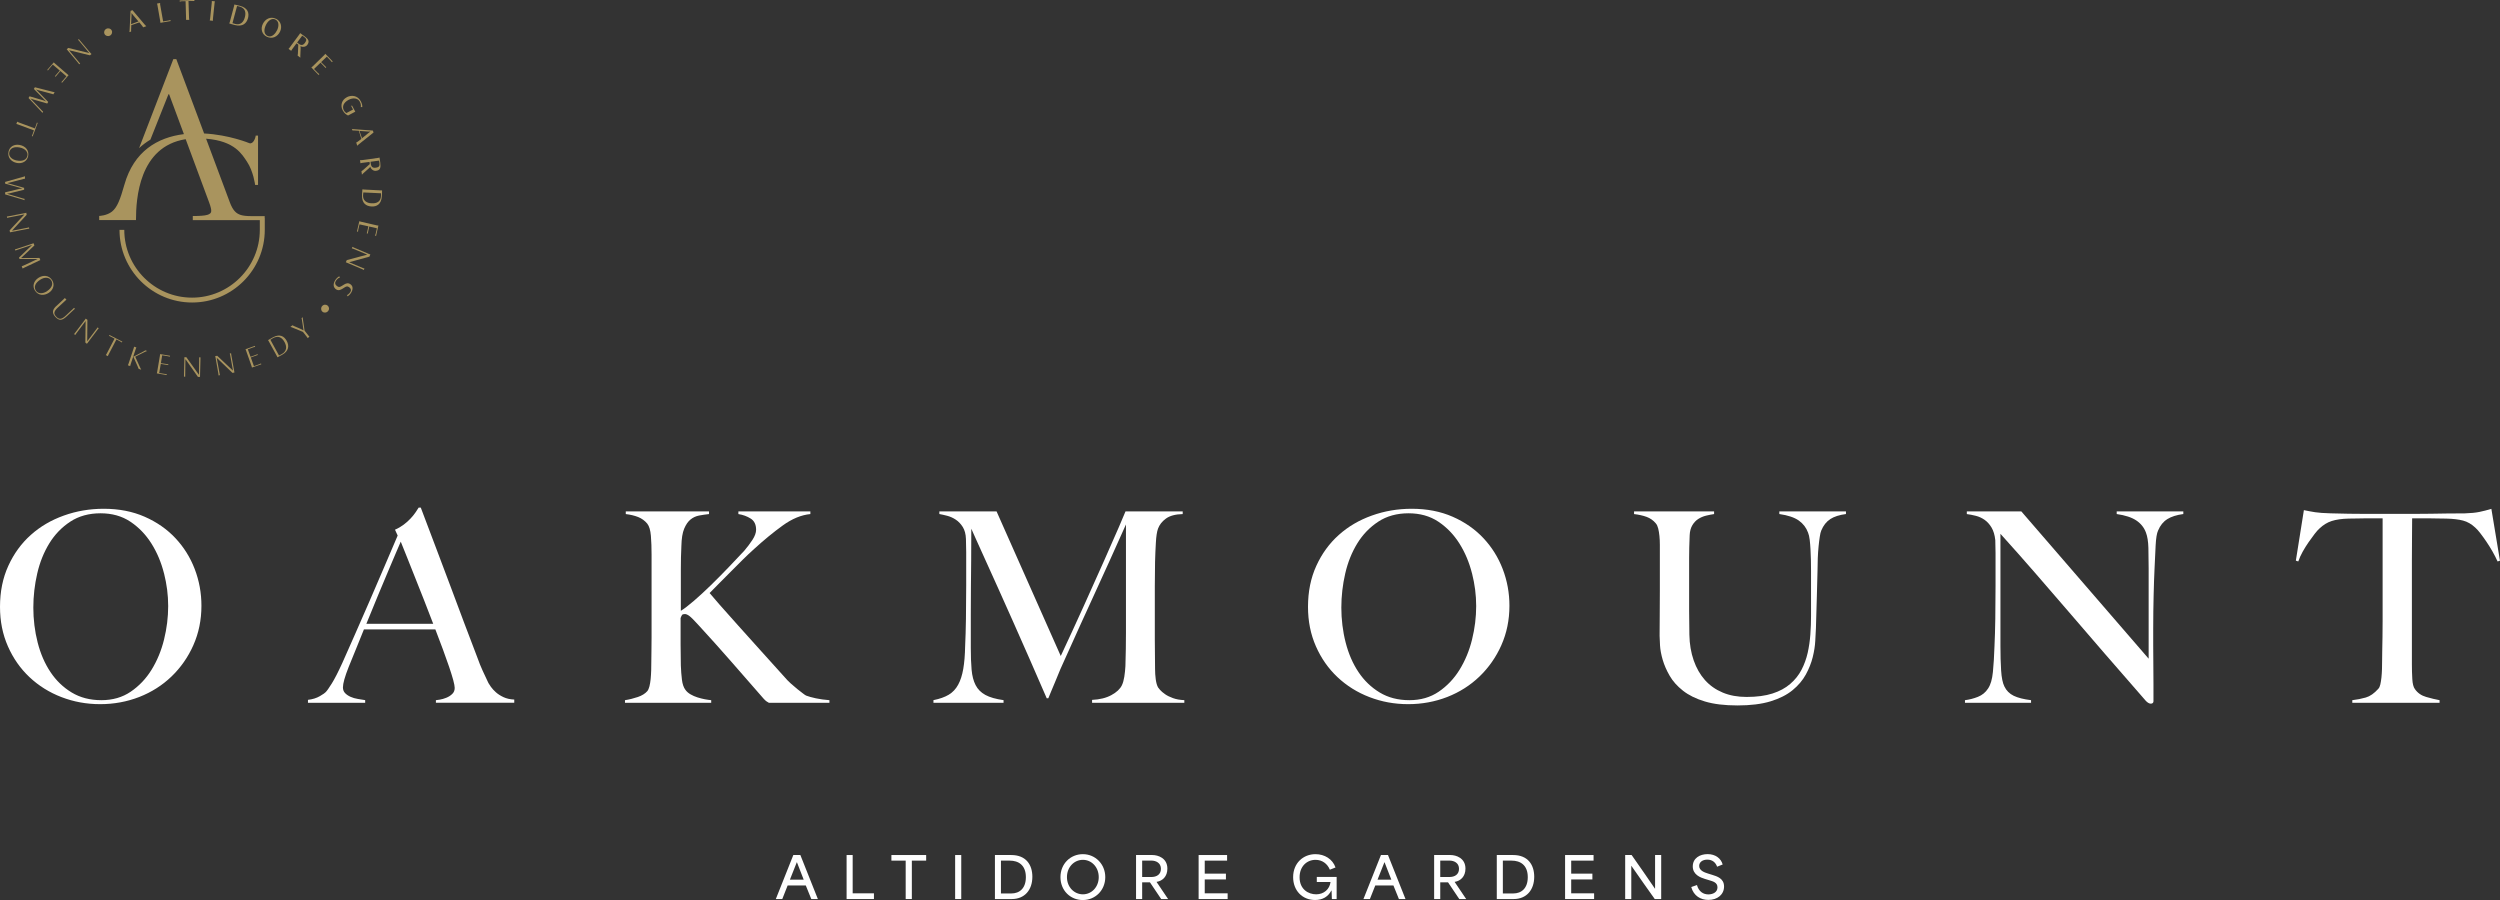 <svg width="975" height="351" viewBox="0 0 975 351" fill="none" xmlns="http://www.w3.org/2000/svg">
<rect x="0" y="0" width="975" height="351" fill="#333333" stroke="none"/>
<g clip-path="url(#clip0_65_1175)">
<path d="M40.803 13.324C40.402 12.594 40.657 11.681 41.46 11.243C42.191 10.842 43.139 11.097 43.541 11.827C43.943 12.557 43.651 13.47 42.92 13.871C42.117 14.309 41.205 14.017 40.803 13.324Z" fill="#A9945E"/>
<path d="M50.477 12.484L50.55 11.718L50.915 4.234L51.681 3.979L56.5 9.673L57.047 10.221L55.843 10.659L55.441 10.075L54.346 8.724L51.207 9.819L51.134 11.572V12.302L50.513 12.521L50.477 12.484ZM51.134 9.381H51.243L53.908 8.396H54.018V8.323L53.908 8.25L51.9 5.877L51.353 5.147H51.28V6.133L51.134 9.199V9.345V9.381Z" fill="#A9945E"/>
<path d="M62.559 8.943L62.486 8.25L61.391 1.971L61.245 1.387L62.45 1.168V1.752L63.618 8.359L65.772 7.994L66.465 7.812L66.538 8.213L62.523 8.907L62.559 8.943Z" fill="#A9945E"/>
<path d="M72.561 7.739V7.045L72.379 0.475H70.882L70.079 0.621V0.183L75.81 0V0.402H75.007H73.51L73.73 7.045L73.803 7.739H72.561Z" fill="#A9945E"/>
<path d="M81.797 7.994L81.943 7.301L82.6 0.986V0.402L83.805 0.511L83.695 1.095L83.038 7.41V8.104L81.833 7.994H81.797Z" fill="#A9945E"/>
<path d="M89.426 9.126L89.645 8.505L91.288 2.336L91.397 1.752C92.018 1.898 92.967 2.117 93.551 2.263C96.8 3.103 97.201 5.184 96.727 7.045C96.179 9.053 94.719 10.586 91.47 9.746C91.105 9.637 90.412 9.454 89.426 9.162V9.126ZM95.486 6.79C96.033 4.782 95.595 3.139 93.405 2.555C93.186 2.482 92.784 2.409 92.456 2.336L90.667 9.016C90.996 9.126 91.47 9.272 91.726 9.345C93.77 9.892 95.011 8.615 95.486 6.753V6.79Z" fill="#A9945E"/>
<path d="M102.494 9.345C103.444 7.41 105.451 6.279 107.678 7.337C109.54 8.25 110.124 10.44 109.211 12.338C108.262 14.309 106.181 15.368 104.028 14.309C102.166 13.397 101.545 11.316 102.494 9.345ZM108.006 11.937C108.883 10.148 108.846 8.323 107.349 7.593C106.145 7.009 104.648 7.848 103.736 9.673C102.823 11.572 102.859 13.287 104.356 14.017C105.634 14.638 107.13 13.652 107.97 11.9L108.006 11.937Z" fill="#A9945E"/>
<path d="M112.533 19.055L112.971 18.544L116.767 13.397L117.059 12.922C117.716 13.36 118.373 13.835 118.702 14.09C120.308 15.258 120.819 16.135 119.87 17.485C119.25 18.325 118.045 18.471 117.169 17.996C117.242 18.252 117.242 18.69 117.242 19.018L117.132 21.61V22.486L116.074 21.683L116.183 20.917L116.329 17.412L115.636 16.901L113.92 19.237L113.555 19.822L112.569 19.091L112.533 19.055ZM115.855 16.573L116.585 17.12C117.461 17.777 118.264 17.631 118.885 16.792C119.761 15.587 119.542 15.113 118.556 14.382C118.373 14.236 118.045 14.017 117.862 13.908L115.891 16.573H115.855Z" fill="#A9945E"/>
<path d="M121.403 26.319L121.951 25.881L126.514 21.428L126.879 20.99L129.763 23.983L129.434 24.238L128.923 23.618L127.463 22.085L125.236 24.238L127.244 26.246L126.988 26.502L125.017 24.457L122.462 26.903L123.959 28.436L124.543 28.947L124.251 29.239L121.403 26.283V26.319Z" fill="#A9945E"/>
<path d="M135.202 37.927C137.027 36.978 139.473 37.161 140.714 39.497C141.298 40.592 141.298 41.322 141.298 41.76H140.677C140.75 41.505 140.787 41.322 140.75 41.066C140.75 40.665 140.604 40.154 140.312 39.643C139.546 38.183 137.611 38.037 135.932 38.949C134.07 39.935 133.303 41.505 134.107 43.038C134.399 43.585 134.8 43.914 135.092 44.096L137.684 42.709L136.954 41.322L137.282 41.139L138.56 43.549L135.749 45.045C134.983 44.717 134.253 44.133 133.632 43.001C132.646 41.139 133.303 38.949 135.202 37.964V37.927Z" fill="#A9945E"/>
<path d="M137.173 50.302L137.939 50.375L145.423 50.922L145.678 51.689L139.874 56.325L139.327 56.836L138.925 55.595L139.546 55.23L140.933 54.171L139.947 50.995L138.195 50.886H137.465L137.246 50.266L137.173 50.302ZM140.239 51.069V51.178L141.152 53.843V53.952H141.188L141.261 53.843L143.67 51.908L144.401 51.361V51.288H143.415L140.349 51.069H140.203H140.239Z" fill="#A9945E"/>
<path d="M140.422 62.458H141.115L147.467 61.582L148.014 61.435C148.16 62.239 148.27 63.005 148.306 63.443C148.562 65.414 148.306 66.4 146.664 66.619C145.642 66.765 144.693 65.999 144.401 65.013C144.255 65.268 143.962 65.561 143.707 65.779L141.772 67.495L141.152 68.116L140.969 66.765L141.59 66.327L144.218 63.991L144.109 63.151L141.225 63.516L140.568 63.662L140.422 62.421V62.458ZM144.51 63.115L144.62 63.991C144.766 65.049 145.423 65.561 146.445 65.414C147.941 65.232 148.124 64.721 147.978 63.48C147.978 63.261 147.868 62.859 147.832 62.64L144.547 63.078L144.51 63.115Z" fill="#A9945E"/>
<path d="M141.371 73.847L142.028 73.92L148.416 74.248H149C149 74.869 149 75.818 148.927 76.439C148.744 79.76 146.846 80.636 144.912 80.527C142.831 80.418 141.006 79.322 141.188 75.964C141.188 75.562 141.261 74.869 141.334 73.847H141.371ZM144.912 79.286C146.992 79.395 148.489 78.629 148.598 76.366C148.598 76.147 148.598 75.745 148.598 75.38L141.699 75.051C141.663 75.38 141.626 75.891 141.59 76.147C141.48 78.227 143.013 79.213 144.875 79.286H144.912Z" fill="#A9945E"/>
<path d="M140.13 86.258L140.787 86.477L146.992 87.901L147.576 87.974L146.664 92.026L146.262 91.88L146.518 91.113L146.992 89.032L143.999 88.339L143.415 91.113L143.05 91.04L143.67 88.266L140.203 87.499L139.728 89.58L139.619 90.383L139.217 90.273L140.13 86.294V86.258Z" fill="#A9945E"/>
<path d="M137.392 96.224L138.012 96.552L143.853 99.034L144.437 99.217L144.072 100.093L136.26 102.247V102.32L141.553 104.546L142.137 104.729L141.882 105.313L141.371 105.021L134.873 102.283L135.238 101.444L143.123 99.326V99.253L137.866 97.063L137.209 96.844L137.465 96.26L137.392 96.224Z" fill="#A9945E"/>
<path d="M132.281 107.722L132.573 108.197C132.354 108.306 132.099 108.416 131.88 108.562C131.588 108.781 131.296 109.073 131.04 109.474C130.529 110.277 130.566 111.007 131.624 111.701C132.391 112.212 132.865 111.774 133.997 111.08C134.946 110.496 135.713 110.204 136.625 110.825C137.903 111.665 137.611 113.161 136.844 114.293C136.443 114.913 136.005 115.278 135.603 115.57L135.311 115.096C135.53 114.986 135.749 114.877 135.932 114.694C136.151 114.512 136.37 114.293 136.589 113.964C136.99 113.344 137.063 112.614 136.078 111.957C135.421 111.519 135.019 111.665 134.143 112.249C133.048 112.979 132.099 113.526 131.113 112.869C129.982 112.139 129.763 110.752 130.785 109.182C131.259 108.452 131.989 107.905 132.318 107.759L132.281 107.722Z" fill="#A9945E"/>
<path d="M127.828 119.221C128.448 119.805 128.521 120.717 127.864 121.411C127.28 122.032 126.331 122.105 125.711 121.52C125.09 120.973 125.09 119.987 125.638 119.367C126.258 118.673 127.207 118.673 127.828 119.221Z" fill="#A9945E"/>
<path d="M30.765 15.258L31.203 15.806L35.291 20.661L35.693 21.063L35.072 21.574L26.968 19.602H26.932L30.874 24.348L31.276 24.749L30.874 25.078L30.546 24.603L26.019 19.201L26.64 18.69L34.78 20.698H34.817L30.911 16.025L30.436 15.514L30.838 15.185L30.765 15.258Z" fill="#A9945E"/>
<path d="M20.982 24.348L21.493 24.822L26.311 28.984L26.749 29.312L24.194 32.269L23.939 32.014L24.45 31.466L25.91 29.75L23.537 27.706L21.675 29.933L21.42 29.714L23.318 27.524L20.58 25.188L19.12 26.903L18.682 27.487L18.427 27.268L20.945 24.348H20.982Z" fill="#A9945E"/>
<path d="M13.572 34.021L20.726 35.846L21.31 35.956L20.799 36.796L20.252 36.613L14.959 35.19L14.046 34.861L18.792 39.752L18.427 40.373L12.878 38.767L11.966 38.438V38.511L16.382 43.147L16.82 43.549L16.528 44.023L16.163 43.549L11.126 38.219L11.527 37.562L17.113 39.205L17.989 39.57L13.207 34.678L13.572 34.094V34.021Z" fill="#A9945E"/>
<path d="M6.782 47.491L7.403 47.783L13.608 50.083L14.192 48.477L14.375 47.82L14.703 47.929L12.732 53.186L12.403 53.076L12.659 52.456L13.243 50.849L7.037 48.55L6.38 48.331L6.709 47.455L6.782 47.491Z" fill="#A9945E"/>
<path d="M7.731 56.544C9.958 56.982 11.418 58.661 10.98 60.888C10.578 62.896 8.68 63.954 6.563 63.553C4.373 63.115 2.876 61.436 3.314 59.172C3.716 57.201 5.504 56.106 7.731 56.544ZM6.599 62.604C8.644 63.005 10.359 62.421 10.688 60.706C10.98 59.282 9.812 57.931 7.731 57.53C5.541 57.092 3.971 57.712 3.606 59.428C3.314 60.961 4.592 62.239 6.563 62.604H6.599Z" fill="#A9945E"/>
<path d="M2.073 70.927L9.191 68.919L9.739 68.736V69.685L9.155 69.795L3.862 71.182L2.913 71.365V71.438L9.41 73.263V73.993L3.789 75.38L2.84 75.526V75.599L9.009 77.424L9.556 77.534V78.081L8.972 77.862L1.927 75.781V75.015L7.622 73.664L8.571 73.518V73.445L2 71.62V70.927H2.073Z" fill="#A9945E"/>
<path d="M2.767 84.433L3.46 84.323L9.702 83.119L10.25 82.973L10.396 83.776L4.738 89.908V89.981L10.761 88.813L11.308 88.667L11.418 89.178L10.834 89.251L3.898 90.602L3.752 89.835L9.447 83.703V83.63L3.497 84.798L2.803 84.98L2.694 84.469L2.767 84.433Z" fill="#A9945E"/>
<path d="M5.833 97.246L6.49 97.063L12.55 95.055L13.061 94.836L13.426 95.713L8.279 100.567V100.64L15.397 100.604L15.725 101.444L15.214 101.663L9.447 104.4L8.826 104.729L8.461 103.853L9.118 103.597L13.718 101.444L14.594 101.078V101.005H7.622L7.403 100.458L12.44 95.603V95.53L6.672 97.465L6.015 97.72L5.833 97.246Z" fill="#A9945E"/>
<path d="M14.959 108.379C16.857 107.138 19.084 107.321 20.325 109.255C21.456 110.971 20.799 113.052 19.011 114.22C17.149 115.424 14.886 115.278 13.645 113.344C12.55 111.665 13.097 109.62 14.959 108.379ZM18.354 113.526C20.106 112.395 20.909 110.788 19.96 109.328C19.193 108.124 17.404 107.941 15.652 109.109C13.791 110.314 13.061 111.884 14.01 113.344C14.849 114.658 16.674 114.658 18.354 113.563V113.526Z" fill="#A9945E"/>
<path d="M21.968 119.367L24.888 116.629L25.289 116.227L25.91 116.885L25.472 117.25L22.588 119.914C20.982 121.411 20.836 122.324 21.858 123.419C23.026 124.696 24.012 124.66 25.691 123.054L28.465 120.462L28.867 120.06L29.232 120.425L28.794 120.79L26.019 123.382C24.304 124.952 23.172 125.28 21.602 123.601C20.179 122.068 20.398 120.827 21.968 119.33V119.367Z" fill="#A9945E"/>
<path d="M28.83 130.354L29.268 129.807L33.101 124.733L33.43 124.258L34.087 124.733L34.014 133.056H34.05L37.737 128.164L38.066 127.69L38.504 128.018L38.139 128.456L33.904 134.078L33.284 133.603L33.393 125.244H33.357L29.743 130.062L29.341 130.646L28.94 130.318L28.83 130.354Z" fill="#A9945E"/>
<path d="M41.241 138.531L41.606 137.947L44.673 132.07L43.14 131.267L42.519 130.975L42.702 130.646L47.703 133.238L47.52 133.567L46.936 133.202L45.403 132.399L42.337 138.276L42.044 138.896L41.241 138.458V138.531Z" fill="#A9945E"/>
<path d="M49.893 142.437L50.148 141.78L52.156 135.757L52.302 135.209L53.178 135.501L52.959 136.049L50.951 142.072L50.769 142.766L49.893 142.474V142.437ZM54.054 143.824L53.726 142.985L52.01 139.115L56.025 137.035L56.682 136.633L57.376 136.889L56.536 137.217L52.74 139.115L54.638 143.313L55.076 144.189L54.018 143.824H54.054Z" fill="#A9945E"/>
<path d="M61.172 145.613L61.318 144.919L62.377 138.641L62.45 138.093L66.319 138.75L66.21 139.115L65.48 138.933L63.253 138.568L62.742 141.634L65.626 142.072V142.401L62.706 141.926L62.085 145.467L64.312 145.832L65.042 145.905L64.969 146.27L61.136 145.613H61.172Z" fill="#A9945E"/>
<path d="M71.758 146.927V146.233L71.904 139.882V139.298H72.671L77.526 146.087H77.599L77.672 139.955V139.371H78.183V139.955L78.001 147H77.197L72.379 140.137H72.306L72.233 146.197V146.89H71.722L71.758 146.927Z" fill="#A9945E"/>
<path d="M85.228 146.379L85.155 145.686L84.06 139.444L83.914 138.896L84.717 138.75L90.777 144.481H90.85L89.755 138.422L89.609 137.874L90.12 137.765L90.193 138.349L91.434 145.284L90.667 145.43L84.608 139.626H84.535L85.63 145.613L85.776 146.306L85.265 146.416L85.228 146.379Z" fill="#A9945E"/>
<path d="M98.26 143.35L98.078 142.693L95.96 136.706L95.741 136.195L99.428 134.881L99.501 135.246L98.771 135.465L96.654 136.231L97.712 139.152L100.45 138.13L100.56 138.422L97.822 139.407L99.027 142.802L101.144 142.036L101.801 141.743L101.91 142.072L98.26 143.35Z" fill="#A9945E"/>
<path d="M108.189 139.334L107.897 138.714L104.831 133.129L104.539 132.654C105.123 132.326 105.853 131.887 106.364 131.595C109.211 130.026 110.854 131.23 111.803 132.91C112.861 134.844 112.679 136.888 110.014 138.385C109.686 138.568 109.065 138.896 108.225 139.334H108.189ZM111 133.457C109.905 131.449 108.408 130.792 106.4 131.924C106.218 132.034 105.816 132.253 105.451 132.508L108.81 138.641C109.175 138.458 109.649 138.239 109.868 138.093C111.803 137.035 111.985 135.282 111 133.457Z" fill="#A9945E"/>
<path d="M120.016 131.888L119.615 131.303L118.154 129.442L113.884 127.69L113.263 127.471L114.066 126.85L114.614 127.142L117.242 128.274L118.373 128.858L117.753 124.696L117.607 124.076L118.045 123.711L118.118 124.368L118.775 128.931L120.235 130.792L120.673 131.303L119.943 131.888H120.016Z" fill="#A9945E"/>
<path d="M103.151 84.287H98.004C96.252 84.287 94.865 84.141 93.916 83.849C92.967 83.557 92.127 83.046 91.507 82.316C90.85 81.586 90.229 80.49 89.682 79.03L80.373 54.098C91.616 54.974 94.427 60.267 96.289 63.005C98.844 66.765 99.501 72.131 99.501 72.131H100.633V52.894H99.72C99.647 53.916 98.698 56.325 97.274 55.85C97.274 55.85 89.426 52.565 79.607 52.054L68.765 23.07H67.597L54.237 57.785C55.587 56.508 57.084 55.413 58.654 54.463L65.699 36.759H65.954L71.722 52.31C61.464 53.587 52.193 58.953 48.506 72.058C46.899 77.753 45.695 80.928 43.651 82.535C41.606 84.141 38.686 84.214 38.686 84.214V85.82H53.032C53.032 77.534 54.2 57.165 72.415 54.281L81.578 78.994C82.162 80.564 82.417 81.659 82.381 82.352C82.381 83.046 81.833 83.52 80.811 83.812C79.789 84.104 77.927 84.25 75.19 84.25V85.856H101.326V89.653C101.326 104.218 89.463 116.081 74.898 116.081C60.333 116.081 48.469 104.218 48.469 89.653H46.607C46.607 105.276 59.311 117.98 74.934 117.98C90.558 117.98 103.261 105.276 103.261 89.653V85.053H103.224V84.25L103.151 84.287Z" fill="#A9945E"/>
</g>
<g clip-path="url(#clip1_65_1175)">
<path d="M309.414 333.461H312.141L318.968 350.628H316.404L314.264 345.342H307.176C306.458 347.104 305.804 348.866 305.086 350.628H302.57L309.397 333.461H309.414ZM313.448 343.079C312.582 340.929 311.651 338.553 310.802 336.274H310.753L308.058 343.079H313.431H313.448Z" fill="white"/>
<path d="M330.156 333.461H332.54V348.397H340.837V350.628H330.172V333.461H330.156Z" fill="white"/>
<path d="M347.647 335.643V333.461H361.203V335.643H355.617V350.628H353.217V335.643H347.631H347.647Z" fill="white"/>
<path d="M372.505 333.461H374.889V350.628H372.505V333.461Z" fill="white"/>
<path d="M388.004 333.461H394.39C400.172 333.461 402.622 337.292 402.622 341.932C402.622 347.04 399.649 350.628 394.602 350.628H388.021V333.461H388.004ZM394.439 348.446C397.64 348.446 400.09 346.425 400.09 342.093C400.09 337.341 397.15 335.643 393.802 335.643H390.372V348.446H394.439Z" fill="white"/>
<path d="M413.58 342.077C413.58 336.856 417.5 333.122 422.318 333.122C427.136 333.122 431.056 336.969 431.056 342.077C431.056 347.185 427.185 351.016 422.318 351.016C417.451 351.016 413.58 347.314 413.58 342.077ZM422.335 348.785C425.732 348.785 428.508 345.94 428.508 342.077C428.508 338.214 425.748 335.336 422.335 335.336C418.921 335.336 416.112 338.149 416.112 342.077C416.112 346.005 418.954 348.785 422.335 348.785Z" fill="white"/>
<path d="M443.076 333.461H449.43C451.634 333.461 455.277 334.641 455.277 338.763C455.277 341.851 453.366 343.58 451.047 343.936C452.565 346.183 454.068 348.397 455.554 350.628H452.859L448.482 344.114H445.445V350.628H443.06V333.461H443.076ZM449.07 342.029C450.997 342.029 452.761 341.107 452.761 338.844C452.761 336.581 450.916 335.627 449.005 335.627H445.445V342.029H449.07Z" fill="white"/>
<path d="M467.477 333.461H478.566V335.643H469.845V340.719H478.109V342.982H469.845V348.397H478.779V350.628H467.46V333.461H467.477Z" fill="white"/>
<path d="M504.322 342.093C504.322 336.597 508.275 333.122 513.044 333.122C516.571 333.122 519.707 335.029 520.85 338.311L518.646 339.184C517.666 336.823 515.64 335.336 513.06 335.336C509.679 335.336 506.837 337.874 506.837 342.142C506.837 346.878 510.3 348.785 513.305 348.785C516.31 348.785 518.548 346.813 518.907 343.984H513.55V341.996H521.291V350.628H519.429C519.38 349.545 519.364 348.43 519.315 347.347H519.201C517.992 349.658 515.885 351 512.88 351C507.883 351 504.322 347.298 504.322 342.093Z" fill="white"/>
<path d="M538.587 333.461H541.315L548.142 350.628H545.577L543.438 345.342H536.35C535.631 347.104 534.978 348.866 534.259 350.628H531.744L538.571 333.461H538.587ZM542.621 343.079C541.756 340.929 540.825 338.553 539.975 336.274H539.926L537.232 343.079H542.605H542.621Z" fill="white"/>
<path d="M559.329 333.461H565.682C567.887 333.461 571.529 334.641 571.529 338.763C571.529 341.851 569.618 343.58 567.299 343.936C568.818 346.183 570.321 348.397 571.807 350.628H569.112L564.735 344.114H561.697V350.628H559.313V333.461H559.329ZM565.323 342.029C567.25 342.029 569.014 341.107 569.014 338.844C569.014 336.581 567.169 335.627 565.258 335.627H561.697V342.029H565.323Z" fill="white"/>
<path d="M583.729 333.461H590.115C595.897 333.461 598.347 337.292 598.347 341.932C598.347 347.04 595.374 350.628 590.328 350.628H583.746V333.461H583.729ZM590.181 348.446C593.382 348.446 595.832 346.425 595.832 342.093C595.832 337.341 592.892 335.643 589.544 335.643H586.114V348.446H590.181Z" fill="white"/>
<path d="M610.4 333.461H621.489V335.643H612.768V340.719H621.032V342.982H612.768V348.397H621.702V350.628H610.384V333.461H610.4Z" fill="white"/>
<path d="M633.82 333.461H636.335C639.357 337.793 642.378 342.061 645.432 346.587H645.481V333.461H647.866V350.628H645.351C642.346 346.361 639.308 342.158 636.254 337.696H636.205V350.628H633.82V333.461Z" fill="white"/>
<path d="M659.592 345.94L661.814 345.164C662.532 347.767 664.345 348.818 666.256 348.818C668.02 348.818 669.816 347.977 669.816 346.07C669.816 344.162 668.085 343.742 666.501 343.257L664.9 342.772C663.186 342.239 660.18 341.139 660.18 337.906C660.18 334.674 662.941 333.106 665.978 333.106C669.016 333.106 671.188 334.771 671.842 337.147L669.669 338.02C669.098 336.338 667.775 335.255 665.864 335.255C663.953 335.255 662.679 336.242 662.679 337.713C662.679 339.555 664.819 340.267 666.044 340.654L667.808 341.204C669.588 341.77 672.381 342.546 672.381 345.73C672.381 348.915 669.751 350.968 666.272 350.968C663.316 350.968 660.523 349.448 659.576 345.908L659.592 345.94Z" fill="white"/>
<path d="M75.422 251.602C73.332 256.306 70.474 260.38 66.88 263.839C63.287 267.299 59.09 269.95 54.305 271.825C49.519 273.684 44.44 274.621 39.067 274.621C33.693 274.621 28.728 273.7 23.976 271.873C19.223 270.047 15.075 267.444 11.514 264.098C7.954 260.752 5.145 256.743 3.087 252.071C1.029 247.4 0 242.275 0 236.682C0 230.734 1.078 225.399 3.25 220.663C5.406 215.927 8.329 211.918 12.004 208.636C15.663 205.355 19.958 202.833 24.89 201.071C29.806 199.309 35 198.42 40.438 198.42C46.367 198.42 51.691 199.455 56.411 201.524C61.131 203.593 65.117 206.373 68.399 209.865C71.682 213.357 74.197 217.382 75.945 221.94C77.692 226.499 78.558 231.267 78.558 236.246C78.558 241.774 77.513 246.882 75.422 251.586V251.602ZM63.957 223.605C62.879 219.321 61.229 215.426 59.041 211.95C56.836 208.459 54.092 205.63 50.826 203.447C47.543 201.265 43.672 200.182 39.197 200.182C34.722 200.182 30.721 201.265 27.405 203.447C24.09 205.63 21.363 208.442 19.239 211.902C17.116 215.361 15.532 219.273 14.519 223.67C13.507 228.067 13 232.496 13 236.989C13 241.483 13.556 246.22 14.683 250.568C15.793 254.916 17.459 258.763 19.664 262.077C21.869 265.391 24.629 268.058 27.944 270.063C31.26 272.067 35.114 273.069 39.524 273.069C43.934 273.069 47.739 271.97 50.989 269.756C54.239 267.541 56.95 264.696 59.106 261.204C61.262 257.713 62.895 253.801 63.973 249.436C65.051 245.088 65.59 240.724 65.59 236.375C65.59 232.027 65.051 227.905 63.973 223.621L63.957 223.605Z" fill="white"/>
<path d="M170.002 274.104V273.069C170.214 273.069 170.721 273.005 171.521 272.859C172.321 272.73 173.154 272.487 174.036 272.132C174.902 271.792 175.669 271.307 176.339 270.677C177.008 270.063 177.335 269.254 177.335 268.285C177.335 267.67 177.139 266.652 176.763 265.229C176.372 263.807 175.833 262.077 175.147 260.041C174.444 258.004 173.644 255.741 172.729 253.251C171.815 250.762 170.851 248.176 169.79 245.476H141.927C140.882 248.095 139.869 250.6 138.889 252.993C137.909 255.385 136.929 257.777 135.949 260.202C134.479 263.936 133.744 266.555 133.744 268.074C133.744 268.98 134.022 269.723 134.577 270.305C135.133 270.887 135.851 271.372 136.717 271.76C137.583 272.148 138.53 272.423 139.542 272.584C140.555 272.762 141.519 272.908 142.417 273.053V274.088H120.107V272.94C121.92 272.73 123.471 272.245 124.762 271.485C126.052 270.725 126.803 270.208 127.016 269.933C127.506 269.448 128.306 268.317 129.433 266.506C130.543 264.712 131.915 262.045 133.516 258.521C134.986 255.272 136.619 251.57 138.432 247.432C140.245 243.278 142.107 239.01 144.034 234.629C145.961 230.249 147.855 225.82 149.75 221.358C151.645 216.897 153.408 212.742 155.091 208.863L154.045 206.583C155.303 206.034 156.43 205.371 157.442 204.611C158.455 203.852 159.337 203.06 160.121 202.219C160.889 201.395 161.542 200.602 162.064 199.827C162.587 199.067 162.995 198.453 163.273 197.968H164.106C166.262 203.706 168.336 209.154 170.28 214.294C172.239 219.451 174.101 224.397 175.882 229.166C177.662 233.934 179.393 238.541 181.059 243.003C182.741 247.464 184.407 251.861 186.089 256.226C186.857 258.376 187.575 260.154 188.229 261.56C188.898 262.983 189.65 264.583 190.483 266.377C190.63 266.652 190.94 267.137 191.43 267.832C191.92 268.527 192.557 269.238 193.373 269.966C194.174 270.693 195.17 271.324 196.362 271.889C197.554 272.439 198.943 272.762 200.56 272.827V274.072H169.969L170.002 274.104ZM156.283 211.271C155.858 212.176 155.254 213.583 154.454 215.523C153.653 217.462 152.657 219.806 151.465 222.57C150.273 225.335 148.966 228.471 147.529 231.946C146.092 235.438 144.54 239.22 142.874 243.294H168.957C167.764 240.19 166.572 237.07 165.347 233.967C164.122 230.863 162.93 227.873 161.787 224.995C160.644 222.118 159.582 219.499 158.651 217.107C157.704 214.731 156.92 212.775 156.299 211.255L156.283 211.271Z" fill="white"/>
<path d="M299.892 274.104C299.614 273.975 299.304 273.781 298.945 273.538C298.602 273.296 298.21 272.94 297.785 272.455C293.31 267.347 289.08 262.481 285.062 257.891C281.045 253.3 276.88 248.644 272.552 243.94C270.739 241.936 269.498 240.691 268.828 240.206C268.158 239.721 267.587 239.479 267.097 239.479C266.542 239.479 266.166 239.608 266.003 239.834C265.823 240.077 265.643 240.481 265.431 241.031V251.295C265.431 254.48 265.464 257.212 265.529 259.491C265.594 261.495 265.741 263.354 265.954 265.084C266.166 266.814 266.623 268.123 267.309 269.028C267.799 269.723 268.469 270.305 269.302 270.79C270.135 271.275 271.049 271.679 272.029 271.986C273.009 272.293 273.973 272.536 274.904 272.714C275.851 272.892 276.668 273.005 277.37 273.069V274.104H243.742V273.069C245.489 272.795 247.155 272.374 248.772 271.825C250.373 271.275 251.598 270.515 252.447 269.545C252.79 269.125 253.068 268.511 253.28 267.686C253.492 266.862 253.639 265.908 253.753 264.841C253.851 263.775 253.933 262.627 253.966 261.415C253.998 260.202 254.015 259.054 254.015 257.939C254.015 256.969 254.015 255.66 254.064 253.995C254.096 252.33 254.113 250.536 254.113 248.612V216.25C254.113 213.631 254.031 211.207 253.851 208.992C253.672 206.777 253.198 205.193 252.431 204.223C251.451 203.043 250.258 202.187 248.87 201.637C247.466 201.087 245.865 200.699 244.052 200.489V199.455H276.521V200.489C275.198 200.635 273.907 200.813 272.65 201.055C271.392 201.298 270.282 201.815 269.302 202.607C268.322 203.399 267.505 204.595 266.836 206.179C266.166 207.763 265.807 210.01 265.741 212.92C265.676 214.504 265.611 215.991 265.578 217.382C265.545 218.772 265.529 220.356 265.529 222.15V238.218C266.787 237.458 268.485 236.165 270.608 234.338C272.732 232.512 274.969 230.443 277.305 228.163C279.64 225.884 281.959 223.54 284.278 221.116C286.581 218.691 288.574 216.589 290.256 214.795C291.448 213.405 292.51 211.999 293.457 210.544C294.404 209.089 294.878 207.78 294.878 206.6C294.878 204.595 294.176 203.14 292.787 202.251C291.383 201.362 289.782 200.764 287.969 200.489V199.455H316.045V200.489C312.484 200.829 308.891 202.316 305.249 204.951C301.623 207.57 297.916 210.625 294.143 214.068C292.673 215.377 291.171 216.8 289.635 218.319C288.1 219.839 286.581 221.358 285.079 222.878C283.576 224.397 282.106 225.868 280.685 227.291C279.248 228.713 277.941 230.039 276.749 231.283C277.305 231.978 278.595 233.482 280.62 235.793C282.645 238.105 285.046 240.821 287.855 243.924C290.648 247.028 293.637 250.358 296.805 253.882C299.974 257.406 303.044 260.8 305.968 264.049C306.67 264.874 307.47 265.714 308.385 266.539C309.299 267.363 310.165 268.107 310.998 268.77C311.831 269.432 312.566 269.998 313.203 270.483C313.823 270.968 314.248 271.243 314.46 271.307C315.375 271.647 316.6 272.002 318.184 272.342C319.768 272.681 321.516 272.924 323.476 273.069V274.104H299.908H299.892Z" fill="white"/>
<path d="M425.911 274.104V272.956C428.916 272.811 431.431 272.196 433.457 271.081C435.482 269.982 436.837 268.705 437.54 267.25C437.964 266.361 438.275 265.229 438.487 263.888C438.699 262.546 438.83 261.172 438.912 259.798C439.059 255.24 439.124 250.875 439.124 246.737V204.531C436.821 209.655 434.714 214.343 432.787 218.626C430.86 222.91 428.965 227.097 427.071 231.17C425.193 235.244 423.282 239.414 421.355 243.666C419.427 247.917 417.32 252.605 415.018 257.713C414.675 258.408 414.185 259.491 413.548 260.978C412.927 262.465 412.29 263.985 411.67 265.537C411.049 267.088 410.445 268.511 409.889 269.788C409.334 271.065 408.975 271.922 408.844 272.326H408.223C405.986 267.218 403.765 262.126 401.576 257.082C399.371 252.039 397.232 247.19 395.141 242.518C393.051 237.846 391.091 233.482 389.278 229.408C387.465 225.335 385.816 221.698 384.362 218.529C382.892 215.345 381.684 212.694 380.753 210.544C379.805 208.394 379.168 206.955 378.809 206.196C378.809 210.754 378.793 214.779 378.76 218.271C378.727 221.762 378.695 225.222 378.662 228.632C378.629 232.059 378.613 235.664 378.613 239.463V252.734C378.613 255.983 378.711 258.796 378.923 261.188C379.136 263.581 379.658 265.585 380.491 267.202C381.324 268.818 382.598 270.111 384.313 271.033C386.028 271.97 388.38 272.633 391.385 273.053V274.088H364.045V273.053C366.495 272.568 368.471 271.857 370.022 270.936C371.558 269.998 372.783 268.705 373.681 267.04C374.595 265.375 375.249 263.322 375.673 260.865C376.098 258.408 376.343 255.417 376.408 251.893C376.555 248.919 376.653 245.411 376.719 241.37C376.784 237.329 376.817 232.997 376.817 228.357V215.296C376.817 213.922 376.784 212.225 376.719 210.221C376.653 208.281 376.229 206.713 375.461 205.5C374.693 204.288 373.779 203.334 372.734 202.655C371.688 201.96 370.561 201.459 369.385 201.152C368.193 200.845 367.181 200.619 366.348 200.473V199.439H388.657L413.695 255.838C416.765 249.275 419.77 242.744 422.71 236.246C425.65 229.748 428.279 223.88 430.615 218.626C432.95 213.373 434.878 209.008 436.38 205.517C437.883 202.025 438.732 200.004 438.944 199.455H461.254V200.489C458.396 200.554 456.207 201.152 454.705 202.251C453.202 203.351 452.173 204.676 451.618 206.196C451.193 207.376 450.916 209.202 450.785 211.692C450.638 214.181 450.54 216.638 450.475 219.047C450.41 222.36 450.377 225.577 450.377 228.681V249.307C450.377 252.977 450.41 256.84 450.475 260.913C450.475 262.223 450.557 263.564 450.736 264.906C450.916 266.248 451.21 267.315 451.634 268.074C451.7 268.22 451.961 268.543 452.418 269.06C452.876 269.578 453.513 270.127 454.362 270.725C455.211 271.324 456.24 271.825 457.498 272.277C458.755 272.73 460.225 272.989 461.891 273.053V274.088H425.96L425.911 274.104Z" fill="white"/>
<path d="M585.542 251.602C583.452 256.306 580.594 260.38 577.001 263.839C573.407 267.299 569.21 269.95 564.425 271.825C559.639 273.684 554.56 274.621 549.187 274.621C543.813 274.621 538.848 273.7 534.096 271.873C529.343 270.047 525.195 267.444 521.634 264.098C518.074 260.752 515.265 256.743 513.207 252.071C511.149 247.4 510.12 242.275 510.12 236.682C510.12 230.734 511.198 225.399 513.37 220.663C515.526 215.927 518.45 211.918 522.124 208.636C525.783 205.355 530.078 202.833 535.01 201.071C539.926 199.309 545.12 198.42 550.559 198.42C556.487 198.42 561.812 199.455 566.532 201.524C571.252 203.593 575.237 206.373 578.519 209.865C581.802 213.357 584.317 217.382 586.065 221.94C587.812 226.499 588.678 231.267 588.678 236.246C588.678 241.774 587.633 246.882 585.542 251.586V251.602ZM574.077 223.605C572.999 219.321 571.35 215.426 569.161 211.95C566.956 208.459 564.212 205.63 560.946 203.447C557.663 201.265 553.792 200.182 549.317 200.182C544.842 200.182 540.841 201.265 537.526 203.447C534.21 205.63 531.483 208.442 529.359 211.902C527.236 215.361 525.652 219.273 524.639 223.67C523.627 228.067 523.121 232.496 523.121 236.989C523.121 241.483 523.676 246.22 524.803 250.568C525.913 254.916 527.579 258.763 529.784 262.077C531.989 265.391 534.749 268.058 538.065 270.063C541.38 272.067 545.234 273.069 549.644 273.069C554.054 273.069 557.859 271.97 561.109 269.756C564.359 267.541 567.071 264.696 569.226 261.204C571.382 257.713 573.015 253.801 574.093 249.436C575.171 245.088 575.71 240.724 575.71 236.375C575.71 232.027 575.171 227.905 574.093 223.621L574.077 223.605Z" fill="white"/>
<path d="M713.799 202.461C712.296 203.431 711.121 204.919 710.288 206.923C710.075 207.408 709.879 208.2 709.716 209.315C709.536 210.415 709.389 211.692 709.242 213.146C709.095 214.601 708.997 216.137 708.932 217.753C708.867 219.386 708.834 220.986 708.834 222.57C708.769 225.545 708.671 228.859 708.573 232.528C708.475 236.197 708.344 240.336 708.213 244.975C708.148 246.284 708.05 247.949 707.952 249.954C707.854 251.958 707.511 254.076 706.956 256.323C706.401 258.57 705.502 260.816 704.277 263.063C703.052 265.31 701.321 267.347 699.1 269.174C696.863 271 694.004 272.455 690.509 273.522C687.014 274.589 682.719 275.122 677.623 275.122C672.528 275.122 668.347 274.605 664.9 273.57C661.438 272.536 658.596 271.13 656.359 269.368C654.121 267.606 652.39 265.666 651.181 263.564C649.956 261.463 649.058 259.378 648.454 257.341C647.866 255.304 647.507 253.429 647.409 251.748C647.311 250.051 647.245 248.79 647.245 247.965C647.245 246.026 647.245 243.504 647.294 240.4C647.327 237.297 647.343 233.837 647.343 230.039V212.516C647.343 211.271 647.294 210.107 647.18 209.041C647.066 207.974 646.919 207.004 646.706 206.131C646.494 205.274 646.184 204.595 645.759 204.11C644.779 202.93 643.571 202.09 642.15 201.572C640.712 201.055 639.096 200.699 637.283 200.489V199.455H668.494V200.489C667.514 200.635 666.468 200.829 665.358 201.104C664.247 201.378 663.235 201.815 662.32 202.397C661.405 202.979 660.638 203.803 660.017 204.838C659.396 205.872 659.037 207.182 658.972 208.782C658.907 210.576 658.841 212.16 658.809 213.551C658.776 214.941 658.76 216.282 658.76 217.592V238.218C658.76 239.802 658.776 241.354 658.809 242.825C658.841 244.312 658.858 245.88 658.858 247.545C658.923 251.215 659.494 254.544 660.54 257.551C661.585 260.558 663.055 263.112 664.933 265.229C666.811 267.331 669.13 268.964 671.842 270.095C674.569 271.243 677.672 271.809 681.167 271.809C685.152 271.809 688.517 271.356 691.277 270.467C694.037 269.578 696.34 268.333 698.185 266.733C700.031 265.149 701.501 263.306 702.579 261.237C703.657 259.168 704.457 256.953 704.996 254.609C705.519 252.265 705.862 249.857 706.041 247.4C706.221 244.943 706.303 242.55 706.303 240.19V222.57C706.303 221.196 706.286 219.774 706.254 218.319C706.221 216.864 706.172 215.49 706.09 214.165C706.025 212.855 705.911 211.627 705.78 210.479C705.633 209.331 705.437 208.426 705.143 207.731C704.441 205.791 703.232 204.223 701.534 203.011C699.819 201.799 697.287 200.958 693.939 200.473V199.439H719.924V200.473C717.343 200.813 715.302 201.475 713.799 202.445V202.461Z" fill="white"/>
<path d="M845.257 202.461C843.689 203.431 842.481 204.919 841.648 206.923C841.158 207.957 840.847 209.881 840.7 212.678C840.553 215.474 840.423 218.465 840.276 221.649C840.129 224.623 840.014 228.131 839.916 232.172C839.818 236.214 839.753 240.562 839.753 245.185V251.813C839.753 254.237 839.769 256.711 839.802 259.232C839.835 261.754 839.851 264.26 839.851 266.749V273.49C839.851 273.764 839.769 273.991 839.59 274.169C839.41 274.346 839.149 274.427 838.806 274.427C838.251 274.427 837.614 274.088 836.928 273.393C830.999 266.62 825.577 260.396 820.693 254.738C815.81 249.065 811.139 243.666 806.713 238.509C802.271 233.352 797.926 228.325 793.68 223.427C789.417 218.513 784.91 213.437 780.173 208.184V251.926C780.173 255.45 780.255 258.634 780.434 261.463C780.614 264.292 781.039 266.409 781.741 267.783C782.509 269.368 783.717 270.564 785.35 271.356C786.984 272.148 789.238 272.714 792.112 273.069V274.104H766.34V273.069C768.022 272.859 769.688 272.439 771.37 271.776C773.052 271.113 774.375 270.03 775.355 268.511C776.335 267.056 776.956 264.922 777.233 262.077C777.511 259.248 777.723 255.854 777.854 251.91C778.001 248.935 778.099 245.428 778.164 241.386C778.23 237.345 778.262 233.013 778.262 228.374V215.733C778.262 214.343 778.23 212.661 778.164 210.657C777.952 208.653 777.462 207.02 776.694 205.727C775.927 204.45 775.012 203.448 773.967 202.72C772.922 201.993 771.778 201.475 770.57 201.168C769.345 200.861 768.185 200.635 767.058 200.489V199.455H788.323L837.973 256.888V221.633C837.973 218.869 837.94 216.234 837.875 213.696C837.81 211.174 837.483 209.186 836.928 207.731C836.225 205.791 834.984 204.223 833.204 203.011C831.424 201.799 828.859 200.958 825.511 200.473V199.439H851.496V200.473C848.915 200.813 846.841 201.475 845.257 202.445V202.461Z" fill="white"/>
<path d="M974.053 218.95C973.497 217.705 972.828 216.412 972.06 215.054C971.292 213.712 970.509 212.451 969.708 211.271C968.908 210.091 968.124 209.008 967.356 208.006C966.589 207.004 965.919 206.26 965.364 205.775C963.894 204.401 962.31 203.48 960.595 203.027C958.88 202.575 956.708 202.316 954.046 202.251C952.723 202.251 951.563 202.251 950.583 202.203C949.603 202.17 948.623 202.154 947.643 202.154H940.735C940.735 203.884 940.719 206.228 940.686 209.202C940.653 212.177 940.637 215.28 940.637 218.529V259.071C940.637 261.075 940.686 262.999 940.8 264.825C940.898 266.652 941.241 267.961 941.797 268.721C942.842 270.241 944.328 271.275 946.255 271.825C948.182 272.374 949.897 272.795 951.433 273.069V274.104H917.396V273.069C919.209 272.859 920.957 272.52 922.639 272.035C924.321 271.55 925.954 270.418 927.555 268.608C927.898 268.268 928.159 267.686 928.339 266.894C928.518 266.102 928.649 265.197 928.763 264.195C928.861 263.193 928.943 262.11 928.976 260.93C929.008 259.75 929.025 258.618 929.025 257.503C929.025 256.533 929.041 255.256 929.074 253.672C929.106 252.087 929.139 250.325 929.172 248.386C929.204 246.446 929.221 244.441 929.221 242.372V202.154H922.312C921.398 202.154 920.45 202.17 919.438 202.203C918.425 202.235 917.249 202.251 915.926 202.251C913.264 202.316 911.092 202.639 909.377 203.189C907.662 203.738 906.078 204.708 904.608 206.099C904.053 206.583 903.4 207.311 902.665 208.281C901.93 209.251 901.162 210.301 900.362 211.449C899.561 212.597 898.794 213.825 898.059 215.135C897.324 216.444 896.752 217.721 896.328 218.966L895.38 218.659L898.516 198.954C900.117 199.293 901.603 199.568 902.975 199.778C904.33 199.988 906.307 200.118 908.887 200.198C911.533 200.263 913.917 200.312 916.008 200.36C918.098 200.392 920.124 200.409 922.084 200.409H941.993C944.083 200.409 946.108 200.409 948.068 200.36C950.028 200.328 952.053 200.295 954.144 200.263C956.234 200.231 958.619 200.215 961.265 200.215C963.567 200.15 965.478 199.956 966.981 199.649C968.483 199.342 970.035 198.938 971.635 198.453L974.984 218.675L974.036 218.982L974.053 218.95Z" fill="white"/>
</g>
<defs>
<clipPath id="clip0_65_1175">
<rect width="147" height="147" fill="white" transform="translate(2)"/>
</clipPath>
<clipPath id="clip1_65_1175">
<rect width="975" height="153" fill="white" transform="translate(0 198)"/>
</clipPath>
</defs>
</svg>
